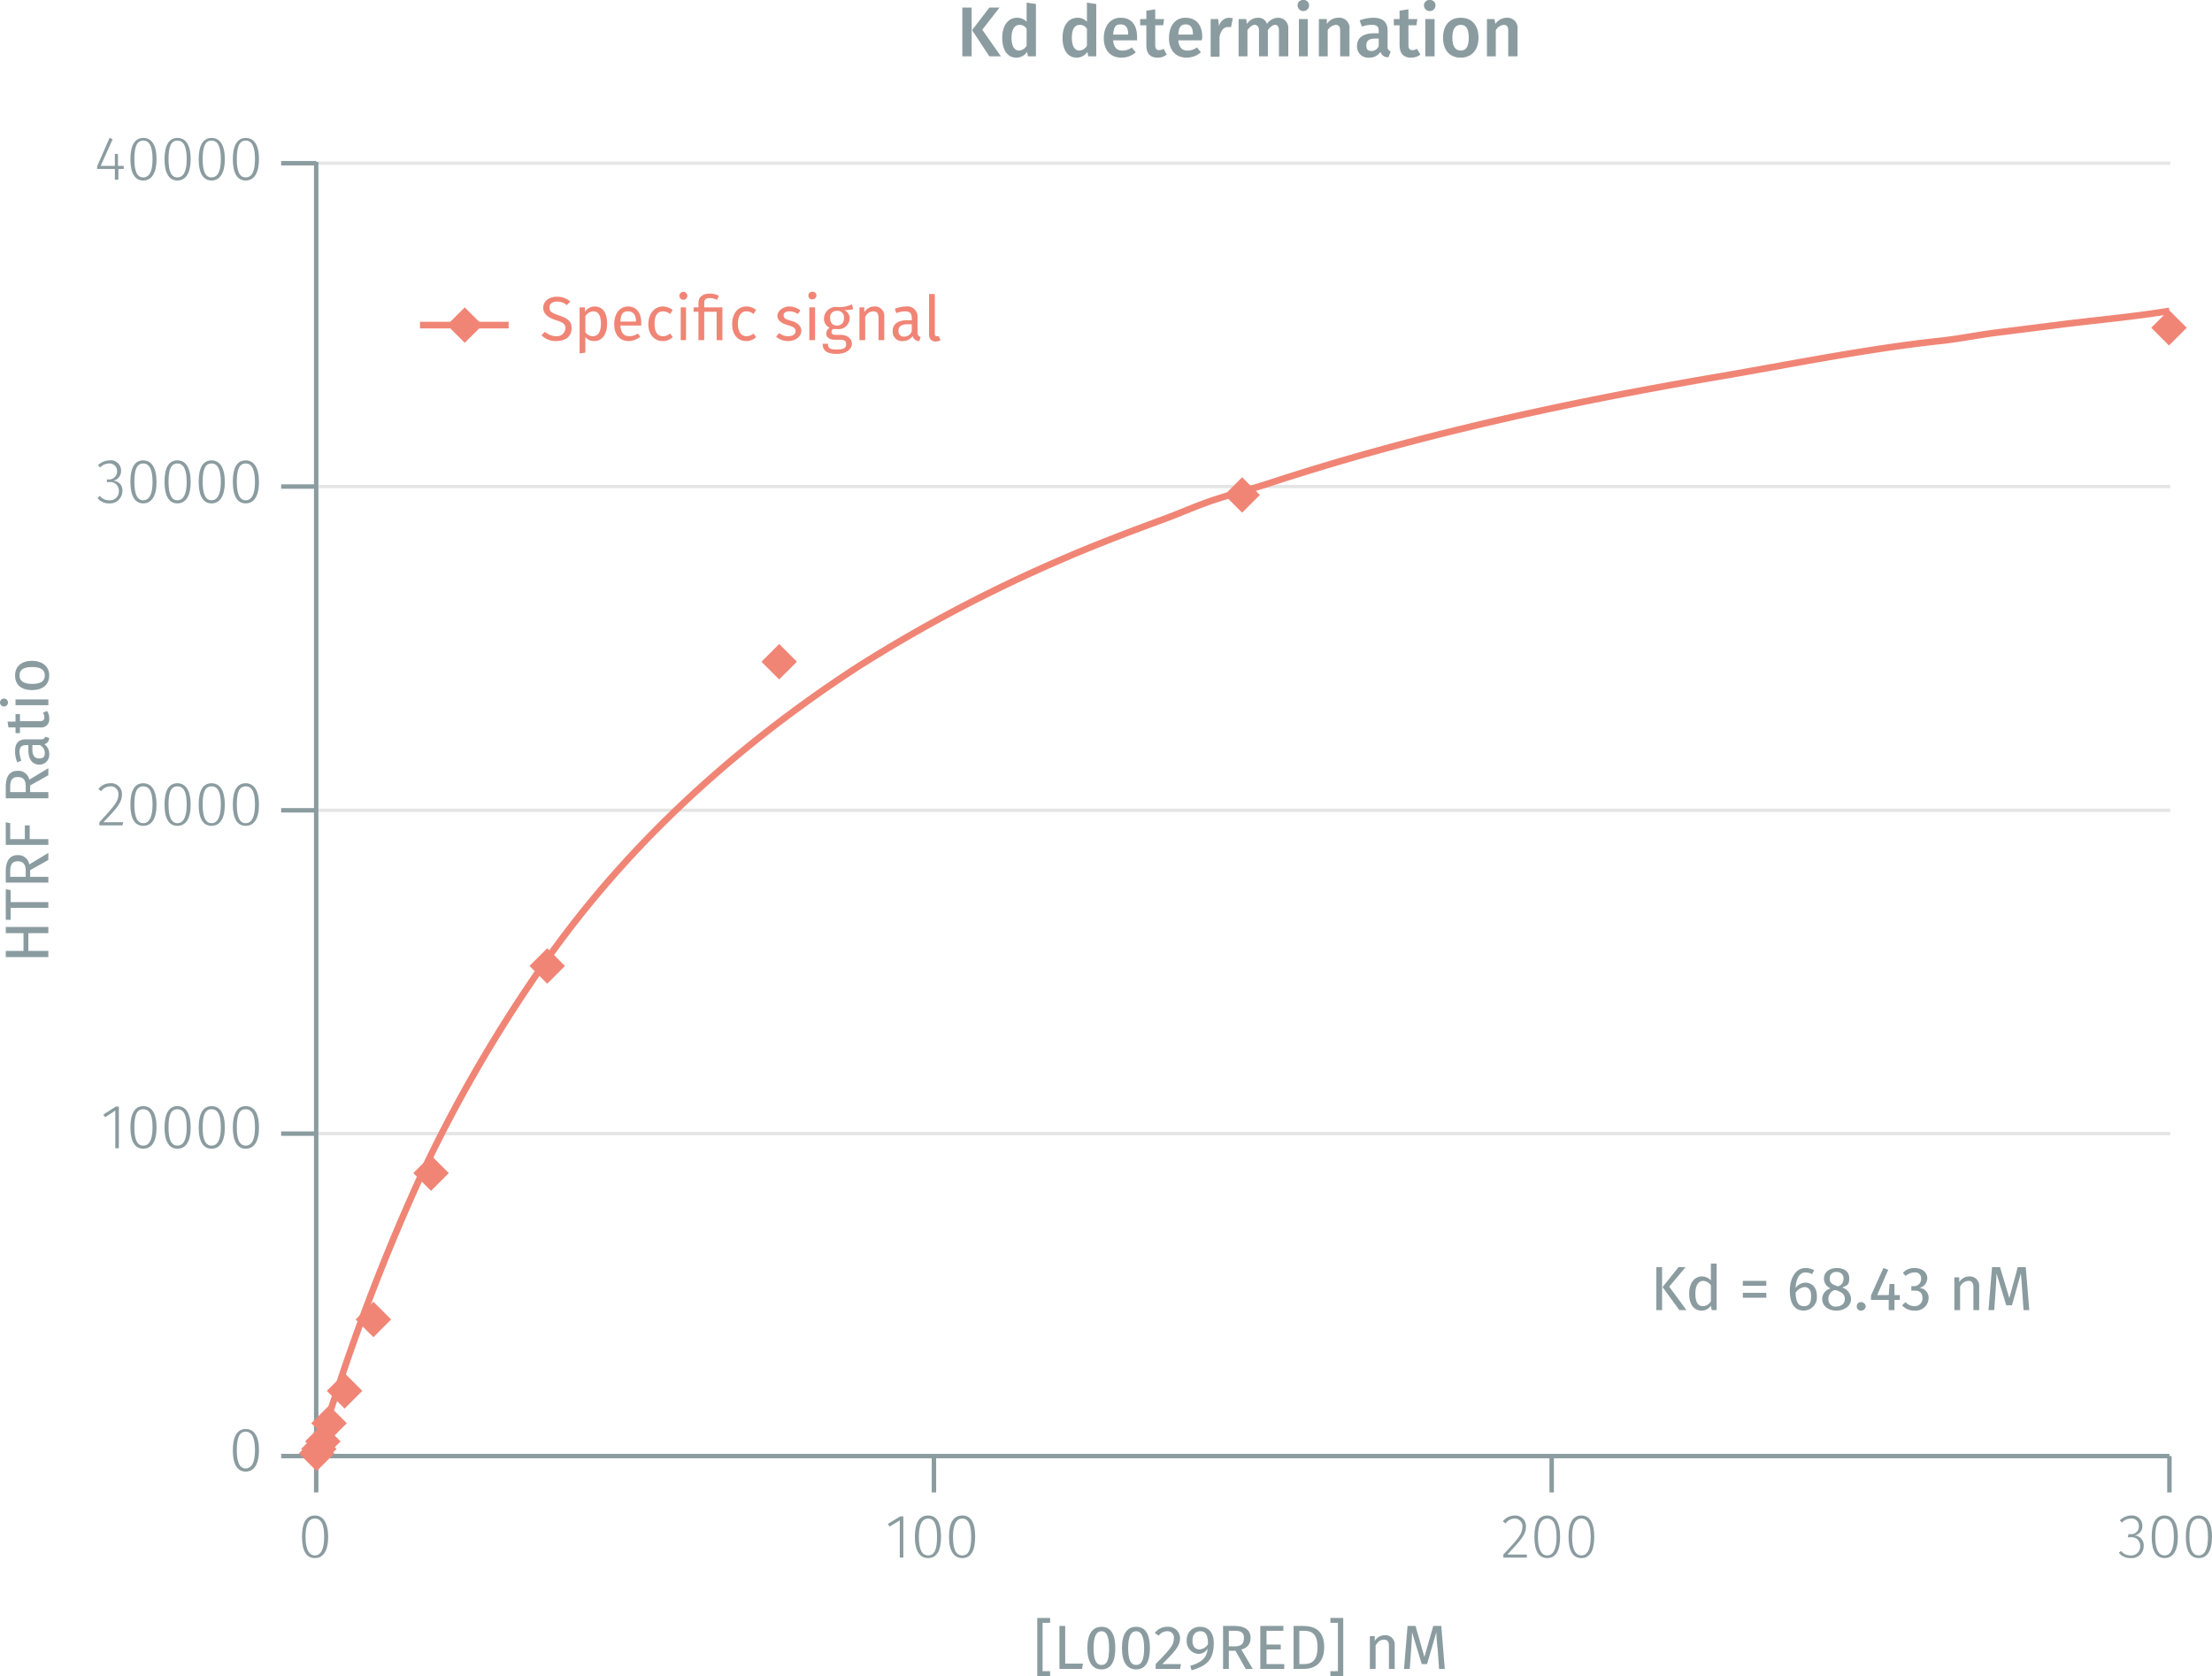 <svg xmlns="http://www.w3.org/2000/svg" xmlns:xlink="http://www.w3.org/1999/xlink" viewBox="0 0 498.8 377.9"><defs><symbol id="_5-red-diamond" data-name="5-red-diamond" viewBox="0 0 8 8"><polyline points="4 0 8 4 4 8 0 4" fill="#f08576"/></symbol></defs><title>assay-validation_serotonin-5ht1a-labeled-cells-1</title><line x1="71.3" y1="255.6" x2="489.4" y2="255.6" fill="none" stroke="#e5e5e5" stroke-miterlimit="10" stroke-width="0.75"/><line x1="71.3" y1="182.7" x2="489.4" y2="182.7" fill="none" stroke="#e5e5e5" stroke-miterlimit="10" stroke-width="0.75"/><line x1="71.3" y1="109.7" x2="489.4" y2="109.7" fill="none" stroke="#e5e5e5" stroke-miterlimit="10" stroke-width="0.75"/><line x1="71.3" y1="36.8" x2="489.4" y2="36.8" fill="none" stroke="#e5e5e5" stroke-miterlimit="10" stroke-width="0.75"/><g style="isolation:isolate"><path d="M217.9,13.5V2.5H220v11Zm8.7,0H224l-3.9-5.9L224,2.5h2.3l-3.9,5Z" transform="translate(-0.9 -0.8)" fill="#8b9ca0"/><path d="M234.5,13.5h-1.8l-.2-1a2.9,2.9,0,0,1-2.4,1.3c-2.1,0-3.2-1.8-3.2-4.5s1.3-4.5,3.4-4.5a2.9,2.9,0,0,1,2.1.9V1.4l2.1.3Zm-2.1-2.4V7.3a1.8,1.8,0,0,0-1.6-.9c-1,0-1.8.9-1.8,2.9s.7,2.9,1.7,2.9A2.1,2.1,0,0,0,232.4,11.1Z" transform="translate(-0.9 -0.8)" fill="#8b9ca0"/><path d="M248.1,13.5h-1.8l-.2-1a2.9,2.9,0,0,1-2.4,1.3c-2.1,0-3.2-1.8-3.2-4.5s1.3-4.5,3.4-4.5a2.9,2.9,0,0,1,2.1.9V1.4l2.1.3ZM246,11.1V7.3a1.8,1.8,0,0,0-1.6-.9c-1.1,0-1.8.9-1.8,2.9s.7,2.9,1.7,2.9A2.1,2.1,0,0,0,246,11.1Z" transform="translate(-0.9 -0.8)" fill="#8b9ca0"/><path d="M257.3,9.9h-5.4c.2,1.8,1,2.3,2.1,2.3a3.3,3.3,0,0,0,2.1-.7l.9,1.1a4.8,4.8,0,0,1-3.2,1.2c-2.6,0-4-1.8-4-4.4s1.4-4.6,3.8-4.6,3.7,1.6,3.7,4.3Zm-2-1.4c0-1.4-.5-2.2-1.7-2.2s-1.5.6-1.7,2.3h3.4Z" transform="translate(-0.9 -0.8)" fill="#8b9ca0"/><path d="M261.9,13.8c-1.7,0-2.5-1-2.5-2.8V6.5H258V5.1h1.4V3.2l2-.3V5.1h2l-.2,1.4h-1.8V11c0,.8.3,1.1.9,1.1a1.9,1.9,0,0,0,1-.3l.7,1.3A3.1,3.1,0,0,1,261.9,13.8Z" transform="translate(-0.9 -0.8)" fill="#8b9ca0"/><path d="M271.9,9.9h-5.3c.2,1.8,1,2.3,2.1,2.3a3.5,3.5,0,0,0,2.1-.7l.9,1.1a5,5,0,0,1-3.2,1.2c-2.6,0-4-1.8-4-4.4s1.3-4.6,3.7-4.6S272,6.4,272,9.1C272,9.4,271.9,9.7,271.9,9.9Zm-2-1.4c0-1.4-.5-2.2-1.6-2.2s-1.6.6-1.7,2.3h3.3Z" transform="translate(-0.9 -0.8)" fill="#8b9ca0"/><path d="M278.9,4.9l-.4,2h-.7c-1,0-1.6.8-1.9,2.2v4.5h-2V5.1h1.7l.2,1.6A2.4,2.4,0,0,1,278,4.8Z" transform="translate(-0.9 -0.8)" fill="#8b9ca0"/><path d="M291.4,7.4v6.1h-2.1V7.7c0-1-.4-1.3-.9-1.3s-1.1.5-1.6,1.2v5.9h-2V7.7c0-1-.5-1.3-1-1.3s-1.1.5-1.6,1.2v5.9h-2V5.1h1.7l.2,1.1a2.9,2.9,0,0,1,2.5-1.4,2,2,0,0,1,2,1.4,3.1,3.1,0,0,1,2.5-1.4A2.3,2.3,0,0,1,291.4,7.4Z" transform="translate(-0.9 -0.8)" fill="#8b9ca0"/><path d="M296.1,2a1.3,1.3,0,0,1-1.3,1.3A1.3,1.3,0,0,1,293.5,2,1.2,1.2,0,0,1,294.8.8,1.2,1.2,0,0,1,296.1,2Zm-2.3,11.5V5.1h2v8.4Z" transform="translate(-0.9 -0.8)" fill="#8b9ca0"/><path d="M305.2,7.4v6.1h-2.1V7.7c0-1-.4-1.3-1-1.3a2.4,2.4,0,0,0-1.8,1.2v5.9h-2V5.1h1.8V6.2a3.1,3.1,0,0,1,2.6-1.4A2.3,2.3,0,0,1,305.2,7.4Z" transform="translate(-0.9 -0.8)" fill="#8b9ca0"/><path d="M314.5,12.4l-.5,1.3a1.7,1.7,0,0,1-1.8-1.2,3,3,0,0,1-2.6,1.3,2.5,2.5,0,0,1-2.7-2.6c0-1.9,1.4-2.9,3.9-2.9h1V7.8c0-1.1-.5-1.4-1.6-1.4a6.9,6.9,0,0,0-2.2.4l-.5-1.4a8.9,8.9,0,0,1,3.1-.6c2.2,0,3.2,1.1,3.2,2.9v3.6A1,1,0,0,0,314.5,12.4Zm-2.7-1.2V9.5H311c-1.4,0-2,.5-2,1.5s.4,1.3,1.2,1.3A1.8,1.8,0,0,0,311.8,11.2Z" transform="translate(-0.9 -0.8)" fill="#8b9ca0"/><path d="M319,13.8c-1.6,0-2.5-1-2.5-2.8V6.5h-1.3V5.1h1.3V3.2l2-.3V5.1h2l-.2,1.4h-1.8V11c0,.8.3,1.1.9,1.1a1.7,1.7,0,0,0,1-.3l.8,1.3A3.4,3.4,0,0,1,319,13.8Z" transform="translate(-0.9 -0.8)" fill="#8b9ca0"/><path d="M324.6,2a1.3,1.3,0,0,1-1.3,1.3A1.3,1.3,0,0,1,322,2,1.2,1.2,0,0,1,323.3.8,1.2,1.2,0,0,1,324.6,2Zm-2.3,11.5V5.1h2.1v8.4Z" transform="translate(-0.9 -0.8)" fill="#8b9ca0"/><path d="M334.3,9.3c0,2.7-1.5,4.5-4,4.5s-4-1.7-4-4.5,1.5-4.5,4-4.5S334.3,6.5,334.3,9.3Zm-5.9,0c0,2,.7,2.9,1.9,2.9s1.8-.9,1.8-2.9-.6-2.9-1.8-2.9S328.4,7.3,328.4,9.3Z" transform="translate(-0.9 -0.8)" fill="#8b9ca0"/><path d="M343.1,7.4v6.1H341V7.7c0-1-.4-1.3-1-1.3a2.4,2.4,0,0,0-1.8,1.2v5.9h-2V5.1h1.7l.2,1.1a3.1,3.1,0,0,1,2.6-1.4A2.3,2.3,0,0,1,343.1,7.4Z" transform="translate(-0.9 -0.8)" fill="#8b9ca0"/></g><line x1="71.3" y1="328.3" x2="489.2" y2="328.3" fill="none" stroke="#8b9ca0" stroke-miterlimit="10"/><line x1="71.3" y1="328.3" x2="71.3" y2="336.5" fill="none" stroke="#8b9ca0" stroke-miterlimit="10"/><g style="isolation:isolate"><path d="M74.9,347.3c0,3.2-1.1,4.8-3,4.8s-2.9-1.6-2.9-4.8,1-4.8,2.9-4.8S74.9,344.2,74.9,347.3Zm-5.1,0c0,2.9.8,4.2,2.1,4.2s2.1-1.3,2.1-4.2-.7-4.1-2.1-4.1S69.8,344.4,69.8,347.3Z" transform="translate(-0.9 -0.8)" fill="#8b9ca0"/></g><line x1="210.6" y1="328.3" x2="210.6" y2="336.5" fill="none" stroke="#8b9ca0" stroke-miterlimit="10"/><g style="isolation:isolate"><path d="M203.8,352v-8.4l-2.3,1.4-.4-.6,2.8-1.7h.7V352Z" transform="translate(-0.9 -0.8)" fill="#8b9ca0"/><path d="M213.1,347.3c0,3.2-1,4.8-2.9,4.8s-3-1.6-3-4.8,1-4.8,3-4.8S213.1,344.2,213.1,347.3Zm-5,0c0,2.9.7,4.2,2.1,4.2s2-1.3,2-4.2-.7-4.1-2-4.1S208.1,344.4,208.1,347.3Z" transform="translate(-0.9 -0.8)" fill="#8b9ca0"/><path d="M220.8,347.3c0,3.2-1,4.8-2.9,4.8s-3-1.6-3-4.8,1-4.8,3-4.8S220.8,344.2,220.8,347.3Zm-5,0c0,2.9.7,4.2,2.1,4.2s2-1.3,2-4.2-.7-4.1-2-4.1S215.8,344.4,215.8,347.3Z" transform="translate(-0.9 -0.8)" fill="#8b9ca0"/></g><line x1="349.9" y1="328.3" x2="349.9" y2="336.5" fill="none" stroke="#8b9ca0" stroke-miterlimit="10"/><g style="isolation:isolate"><path d="M345,345c0,1.8-1.1,3-4.2,6.3h4.4v.7h-5.3v-.7c3.5-3.7,4.3-4.7,4.3-6.3a1.7,1.7,0,0,0-1.7-1.8,2.5,2.5,0,0,0-2.1,1.1l-.6-.5a3.5,3.5,0,0,1,2.7-1.3A2.4,2.4,0,0,1,345,345Z" transform="translate(-0.9 -0.8)" fill="#8b9ca0"/><path d="M352.7,347.3c0,3.2-1,4.8-2.9,4.8s-2.9-1.6-2.9-4.8,1-4.8,2.9-4.8S352.7,344.2,352.7,347.3Zm-5,0c0,2.9.8,4.2,2.1,4.2s2.1-1.3,2.1-4.2-.8-4.1-2.1-4.1S347.7,344.4,347.7,347.3Z" transform="translate(-0.9 -0.8)" fill="#8b9ca0"/><path d="M360.4,347.3c0,3.2-1,4.8-2.9,4.8s-2.9-1.6-2.9-4.8,1-4.8,2.9-4.8S360.4,344.2,360.4,347.3Zm-5,0c0,2.9.8,4.2,2.1,4.2s2.1-1.3,2.1-4.2-.8-4.1-2.1-4.1S355.4,344.4,355.4,347.3Z" transform="translate(-0.9 -0.8)" fill="#8b9ca0"/></g><line x1="489.2" y1="328.3" x2="489.2" y2="336.5" fill="none" stroke="#8b9ca0" stroke-miterlimit="10"/><g style="isolation:isolate"><path d="M484,344.8a2.1,2.1,0,0,1-1.8,2.2,2.2,2.2,0,0,1,2.1,2.4,2.7,2.7,0,0,1-3,2.7,3.2,3.2,0,0,1-2.6-1.2l.5-.4a2.6,2.6,0,0,0,2.1,1,2,2,0,0,0,2.2-2.1,1.9,1.9,0,0,0-2.1-2h-.7l.2-.7h.4a1.7,1.7,0,0,0,1.9-1.8,1.6,1.6,0,0,0-1.8-1.7,2.7,2.7,0,0,0-2,.9l-.5-.5a3.8,3.8,0,0,1,2.6-1.1A2.3,2.3,0,0,1,484,344.8Z" transform="translate(-0.9 -0.8)" fill="#8b9ca0"/><path d="M492,347.3c0,3.2-1.1,4.8-3,4.8s-2.9-1.6-2.9-4.8,1-4.8,2.9-4.8S492,344.2,492,347.3Zm-5.1,0c0,2.9.8,4.2,2.1,4.2s2.1-1.3,2.1-4.2-.7-4.1-2.1-4.1S486.9,344.4,486.9,347.3Z" transform="translate(-0.9 -0.8)" fill="#8b9ca0"/><path d="M499.7,347.3c0,3.2-1.1,4.8-3,4.8s-2.9-1.6-2.9-4.8,1-4.8,2.9-4.8S499.7,344.2,499.7,347.3Zm-5.1,0c0,2.9.8,4.2,2.1,4.2s2.1-1.3,2.1-4.2-.7-4.1-2.1-4.1S494.6,344.4,494.6,347.3Z" transform="translate(-0.9 -0.8)" fill="#8b9ca0"/></g><line x1="71.3" y1="328.3" x2="71.3" y2="36.5" fill="none" stroke="#8b9ca0" stroke-miterlimit="10"/><line x1="71.3" y1="328.3" x2="63.4" y2="328.3" fill="none" stroke="#8b9ca0" stroke-miterlimit="10"/><g style="isolation:isolate"><path d="M59.3,327.8c0,3.1-1.1,4.8-3,4.8s-2.9-1.7-2.9-4.8,1-4.8,2.9-4.8S59.3,324.6,59.3,327.8Zm-5,0c0,2.8.7,4.1,2,4.1s2.1-1.3,2.1-4.1-.7-4.2-2.1-4.2S54.3,324.9,54.3,327.8Z" transform="translate(-0.9 -0.8)" fill="#8b9ca0"/></g><line x1="71.3" y1="255.6" x2="63.4" y2="255.6" fill="none" stroke="#8b9ca0" stroke-miterlimit="10"/><g style="isolation:isolate"><path d="M26.9,259.7v-8.5l-2.3,1.5-.4-.6,2.8-1.8h.7v9.4Z" transform="translate(-0.9 -0.8)" fill="#8b9ca0"/><path d="M36.2,255c0,3.2-1.1,4.8-3,4.8s-2.9-1.7-2.9-4.8,1-4.8,2.9-4.8S36.2,251.8,36.2,255Zm-5,0c0,2.9.7,4.1,2,4.1s2.1-1.2,2.1-4.1-.7-4.1-2.1-4.1S31.2,252.1,31.2,255Z" transform="translate(-0.9 -0.8)" fill="#8b9ca0"/><path d="M43.9,255c0,3.2-1.1,4.8-3,4.8S38,258.1,38,255s1-4.8,2.9-4.8S43.9,251.8,43.9,255Zm-5,0c0,2.9.7,4.1,2,4.1S43,257.9,43,255s-.7-4.1-2.1-4.1S38.9,252.1,38.9,255Z" transform="translate(-0.9 -0.8)" fill="#8b9ca0"/><path d="M51.6,255c0,3.2-1.1,4.8-3,4.8s-2.9-1.7-2.9-4.8,1-4.8,2.9-4.8S51.6,251.8,51.6,255Zm-5,0c0,2.9.7,4.1,2,4.1s2.1-1.2,2.1-4.1-.7-4.1-2.1-4.1S46.6,252.1,46.6,255Z" transform="translate(-0.9 -0.8)" fill="#8b9ca0"/><path d="M59.3,255c0,3.2-1.1,4.8-3,4.8s-2.9-1.7-2.9-4.8,1-4.8,2.9-4.8S59.3,251.8,59.3,255Zm-5,0c0,2.9.7,4.1,2,4.1s2.1-1.2,2.1-4.1-.7-4.1-2.1-4.1S54.3,252.1,54.3,255Z" transform="translate(-0.9 -0.8)" fill="#8b9ca0"/></g><line x1="71.3" y1="182.7" x2="63.4" y2="182.7" fill="none" stroke="#8b9ca0" stroke-miterlimit="10"/><g style="isolation:isolate"><path d="M28.4,179.9c0,1.8-1,3-4.2,6.3h4.5l-.2.7H23.3v-.7c3.4-3.7,4.3-4.7,4.3-6.3a1.7,1.7,0,0,0-1.8-1.8,2.6,2.6,0,0,0-2.1,1.1l-.6-.5a3.4,3.4,0,0,1,2.7-1.3A2.4,2.4,0,0,1,28.4,179.9Z" transform="translate(-0.9 -0.8)" fill="#8b9ca0"/><path d="M36.2,182.2c0,3.2-1.1,4.8-3,4.8s-2.9-1.6-2.9-4.8,1-4.8,2.9-4.8S36.2,179.1,36.2,182.2Zm-5,0c0,2.9.7,4.2,2,4.2s2.1-1.3,2.1-4.2-.7-4.1-2.1-4.1S31.2,179.3,31.2,182.2Z" transform="translate(-0.9 -0.8)" fill="#8b9ca0"/><path d="M43.9,182.2c0,3.2-1.1,4.8-3,4.8s-2.9-1.6-2.9-4.8,1-4.8,2.9-4.8S43.9,179.1,43.9,182.2Zm-5,0c0,2.9.7,4.2,2,4.2s2.1-1.3,2.1-4.2-.7-4.1-2.1-4.1S38.9,179.3,38.9,182.2Z" transform="translate(-0.9 -0.8)" fill="#8b9ca0"/><path d="M51.6,182.2c0,3.2-1.1,4.8-3,4.8s-2.9-1.6-2.9-4.8,1-4.8,2.9-4.8S51.6,179.1,51.6,182.2Zm-5,0c0,2.9.7,4.2,2,4.2s2.1-1.3,2.1-4.2-.7-4.1-2.1-4.1S46.6,179.3,46.6,182.2Z" transform="translate(-0.9 -0.8)" fill="#8b9ca0"/><path d="M59.3,182.2c0,3.2-1.1,4.8-3,4.8s-2.9-1.6-2.9-4.8,1-4.8,2.9-4.8S59.3,179.1,59.3,182.2Zm-5,0c0,2.9.7,4.2,2,4.2s2.1-1.3,2.1-4.2-.7-4.1-2.1-4.1S54.3,179.3,54.3,182.2Z" transform="translate(-0.9 -0.8)" fill="#8b9ca0"/></g><line x1="71.3" y1="109.7" x2="63.4" y2="109.7" fill="none" stroke="#8b9ca0" stroke-miterlimit="10"/><g style="isolation:isolate"><path d="M28.2,107a2.2,2.2,0,0,1-1.8,2.2,2.1,2.1,0,0,1,2.1,2.3,2.8,2.8,0,0,1-3,2.8,3.2,3.2,0,0,1-2.6-1.2l.5-.5a2.6,2.6,0,0,0,2.1,1,2,2,0,0,0,2.2-2.1,1.9,1.9,0,0,0-2.1-2H25v-.6h.4a1.8,1.8,0,0,0,1.9-1.9,1.7,1.7,0,0,0-1.8-1.7,2.8,2.8,0,0,0-2,.9l-.5-.5a3.8,3.8,0,0,1,2.6-1.1A2.3,2.3,0,0,1,28.2,107Z" transform="translate(-0.9 -0.8)" fill="#8b9ca0"/><path d="M36.2,109.5c0,3.1-1.1,4.8-3,4.8s-2.9-1.7-2.9-4.9,1-4.8,2.9-4.8S36.2,106.3,36.2,109.5Zm-5-.1c0,2.9.7,4.2,2,4.2s2.1-1.3,2.1-4.1-.7-4.2-2.1-4.2S31.2,106.6,31.2,109.4Z" transform="translate(-0.9 -0.8)" fill="#8b9ca0"/><path d="M43.9,109.5c0,3.1-1.1,4.8-3,4.8s-2.9-1.7-2.9-4.9,1-4.8,2.9-4.8S43.9,106.3,43.9,109.5Zm-5-.1c0,2.9.7,4.2,2,4.2s2.1-1.3,2.1-4.1-.7-4.2-2.1-4.2S38.9,106.6,38.9,109.4Z" transform="translate(-0.9 -0.8)" fill="#8b9ca0"/><path d="M51.6,109.5c0,3.1-1.1,4.8-3,4.8s-2.9-1.7-2.9-4.9,1-4.8,2.9-4.8S51.6,106.3,51.6,109.5Zm-5-.1c0,2.9.7,4.2,2,4.2s2.1-1.3,2.1-4.1-.7-4.2-2.1-4.2S46.6,106.6,46.6,109.4Z" transform="translate(-0.9 -0.8)" fill="#8b9ca0"/><path d="M59.3,109.5c0,3.1-1.1,4.8-3,4.8s-2.9-1.7-2.9-4.9,1-4.8,2.9-4.8S59.3,106.3,59.3,109.5Zm-5-.1c0,2.9.7,4.2,2,4.2s2.1-1.3,2.1-4.1-.7-4.2-2.1-4.2S54.3,106.6,54.3,109.4Z" transform="translate(-0.9 -0.8)" fill="#8b9ca0"/></g><line x1="71.3" y1="36.8" x2="63.4" y2="36.8" fill="none" stroke="#8b9ca0" stroke-miterlimit="10"/><g style="isolation:isolate"><path d="M27.6,38.9v2.4h-.8V38.9h-4v-.6l2.8-6.4.7.3-2.7,6h3.2V35.5h.7v2.7h1.3v.7Z" transform="translate(-0.9 -0.8)" fill="#8b9ca0"/><path d="M36.2,36.7c0,3.1-1.1,4.8-3,4.8s-2.9-1.7-2.9-4.8,1-4.8,2.9-4.8S36.2,33.5,36.2,36.7Zm-5,0c0,2.9.7,4.1,2,4.1s2.1-1.2,2.1-4.1-.7-4.2-2.1-4.2S31.2,33.8,31.2,36.7Z" transform="translate(-0.9 -0.8)" fill="#8b9ca0"/><path d="M43.9,36.7c0,3.1-1.1,4.8-3,4.8S38,39.8,38,36.7s1-4.8,2.9-4.8S43.9,33.5,43.9,36.7Zm-5,0c0,2.9.7,4.1,2,4.1S43,39.6,43,36.7s-.7-4.2-2.1-4.2S38.9,33.8,38.9,36.7Z" transform="translate(-0.9 -0.8)" fill="#8b9ca0"/><path d="M51.6,36.7c0,3.1-1.1,4.8-3,4.8s-2.9-1.7-2.9-4.8,1-4.8,2.9-4.8S51.6,33.5,51.6,36.7Zm-5,0c0,2.9.7,4.1,2,4.1s2.1-1.2,2.1-4.1-.7-4.2-2.1-4.2S46.6,33.8,46.6,36.7Z" transform="translate(-0.9 -0.8)" fill="#8b9ca0"/><path d="M59.3,36.7c0,3.1-1.1,4.8-3,4.8s-2.9-1.7-2.9-4.8,1-4.8,2.9-4.8S59.3,33.5,59.3,36.7Zm-5,0c0,2.9.7,4.1,2,4.1s2.1-1.2,2.1-4.1-.7-4.2-2.1-4.2S54.3,33.8,54.3,36.7Z" transform="translate(-0.9 -0.8)" fill="#8b9ca0"/></g><path d="M490.1,70.9c-8.5,1.4-17,2.1-25.5,3.2l-12.7,1.6c-4.3.5-8.6,1.4-12.9,1.9-17.1,1.8-34,5.3-51,8.2-34,5.8-68.1,13.2-101,24-4,1.3-8,2.3-12,3.6s-7.7,3-11.5,4.4c-7.9,2.9-15.8,5.9-23.6,9.3a329.3,329.3,0,0,0-45.5,24c-28.3,18.4-53.7,41.5-73,70.1a322.6,322.6,0,0,0-25.9,45.4,463.4,463.4,0,0,0-19.3,49.9c-1.4,4.2-2.7,8.5-4,12.7" transform="translate(-0.9 -0.8)" fill="none" stroke="#f08576" stroke-miterlimit="10" stroke-width="1.5"/><g style="isolation:isolate"><path d="M374.4,296.2v-9.7h1.3v9.7Zm6.8,0h-1.6l-3.8-5.2,3.6-4.5H381l-3.7,4.4Z" transform="translate(-0.9 -0.8)" fill="#8b9ca0"/><path d="M388,296.2h-1.1l-.2-1a2.5,2.5,0,0,1-2.1,1.1c-1.8,0-2.8-1.5-2.8-3.8s1.1-3.9,2.9-3.9a2.7,2.7,0,0,1,2,.9v-3.8H388Zm-1.3-2v-3.6a2.2,2.2,0,0,0-1.7-1c-1.1,0-1.8,1-1.8,2.9s.6,2.8,1.7,2.8A2.1,2.1,0,0,0,386.7,294.2Z" transform="translate(-0.9 -0.8)" fill="#8b9ca0"/><path d="M399.2,289.6v1.1h-5.3v-1.1Zm0,2.7v1.1h-5.3v-1.1Z" transform="translate(-0.9 -0.8)" fill="#8b9ca0"/><path d="M410.6,293a3,3,0,0,1-2.9,3.3c-2.3,0-3.2-1.8-3.2-4.5s1.3-5.1,3.5-5.1a4.2,4.2,0,0,1,2,.5l-.5.9a2.8,2.8,0,0,0-1.5-.4c-1.3,0-2.1,1.4-2.2,3.5A2.8,2.8,0,0,1,408,290C409.4,290,410.6,291,410.6,293Zm-1.3,0c0-1.4-.6-2-1.5-2a2.7,2.7,0,0,0-2,1.3c.1,2.1.6,3,1.9,3S409.3,294.4,409.3,293Z" transform="translate(-0.9 -0.8)" fill="#8b9ca0"/><path d="M418.3,293.7c0,1.5-1.4,2.6-3.3,2.6s-3.2-1.1-3.2-2.6a2.5,2.5,0,0,1,1.9-2.4,2.4,2.4,0,0,1-1.5-2.2c0-1.6,1.4-2.4,2.9-2.4s2.8.7,2.8,2.3-.5,1.6-1.6,2.1A2.8,2.8,0,0,1,418.3,293.7Zm-1.4,0c0-1-.5-1.5-2-2h-.4a2.1,2.1,0,0,0-1.3,2.1,1.6,1.6,0,0,0,1.8,1.6C416.2,295.3,416.9,294.7,416.9,293.7Zm-3.4-4.6c0,1,.6,1.3,1.7,1.7h.3a1.7,1.7,0,0,0,1.1-1.7,1.4,1.4,0,0,0-1.5-1.5A1.4,1.4,0,0,0,413.5,289.1Z" transform="translate(-0.9 -0.8)" fill="#8b9ca0"/><path d="M421.6,295.4a1,1,0,0,1-1,.9.9.9,0,0,1-1-.9.9.9,0,0,1,1-1A1,1,0,0,1,421.6,295.4Z" transform="translate(-0.9 -0.8)" fill="#8b9ca0"/><path d="M428.1,293.9v2.3h-1.3v-2.3h-4v-1l2.8-6.2,1.1.4-2.5,5.7h2.6l.2-2.5h1.1v2.5h1.2v1.1Z" transform="translate(-0.9 -0.8)" fill="#8b9ca0"/><path d="M435.5,289a2.3,2.3,0,0,1-1.8,2.2,2.2,2.2,0,0,1,2.1,2.3,2.9,2.9,0,0,1-3.2,2.8,3.6,3.6,0,0,1-2.8-1.2l.8-.7a2.7,2.7,0,0,0,2,.9,1.7,1.7,0,0,0,1.8-1.8c0-1.3-.7-1.7-1.8-1.7h-.7v-1h.5a1.6,1.6,0,0,0,1.7-1.7,1.3,1.3,0,0,0-1.5-1.4,3.2,3.2,0,0,0-2,.8l-.6-.7a3.3,3.3,0,0,1,2.6-1.1C434.5,286.7,435.5,287.8,435.5,289Z" transform="translate(-0.9 -0.8)" fill="#8b9ca0"/><path d="M447.2,290.9v5.3h-1.3v-5.1c0-1.1-.4-1.5-1.1-1.5a2.2,2.2,0,0,0-1.9,1.3v5.3h-1.3v-7.4h1.1v1.1a2.6,2.6,0,0,1,2.3-1.3A2.1,2.1,0,0,1,447.2,290.9Z" transform="translate(-0.9 -0.8)" fill="#8b9ca0"/><path d="M457.2,296.2l-.3-4.4c-.1-1.5-.2-3.1-.3-3.9l-2,7.2h-1.3l-2.2-7.2c0,1.1-.1,2.6-.2,4l-.3,4.3h-1.3l.8-9.7h1.8l2.1,7,1.9-7h1.8l.8,9.7Z" transform="translate(-0.9 -0.8)" fill="#8b9ca0"/></g><g style="isolation:isolate"><path d="M236,366.7v10.9h1.7v1.1h-2.9V365.6h2.9v1.1Z" transform="translate(-0.9 -0.8)" fill="#8b9ca0"/><path d="M245.1,375.9l-.2,1.2h-5.1v-9.7h1.3v8.5Z" transform="translate(-0.9 -0.8)" fill="#8b9ca0"/><path d="M252.4,372.4c0,3.1-1,4.8-3.1,4.8s-3.2-1.7-3.2-4.8,1.1-4.8,3.2-4.8S252.4,369.3,252.4,372.4Zm-4.9,0c0,2.7.6,3.8,1.8,3.8s1.7-1.1,1.7-3.8-.6-3.8-1.7-3.8S247.5,369.6,247.5,372.4Z" transform="translate(-0.9 -0.8)" fill="#8b9ca0"/><path d="M260.2,372.4c0,3.1-1,4.8-3.1,4.8s-3.2-1.7-3.2-4.8,1.1-4.8,3.2-4.8S260.2,369.3,260.2,372.4Zm-4.9,0c0,2.7.6,3.8,1.8,3.8s1.8-1.1,1.8-3.8-.7-3.8-1.8-3.8S255.3,369.6,255.3,372.4Z" transform="translate(-0.9 -0.8)" fill="#8b9ca0"/><path d="M267,370.1c0,1.8-1.1,3-4,5.9h4.2l-.2,1.1h-5.5V376c3.3-3.4,4.1-4.3,4.1-5.8a1.4,1.4,0,0,0-1.5-1.6,2.3,2.3,0,0,0-1.9,1l-.9-.6a3.4,3.4,0,0,1,2.9-1.4A2.6,2.6,0,0,1,267,370.1Z" transform="translate(-0.9 -0.8)" fill="#8b9ca0"/><path d="M274.6,371.2c0,3.9-1.6,5.2-5,6.2l-.3-1c2.3-.7,3.8-1.7,3.9-3.9a2.3,2.3,0,0,1-2.1,1.2,2.8,2.8,0,0,1-2.6-3,2.9,2.9,0,0,1,3-3.1C273.5,367.6,274.6,369,274.6,371.2Zm-1.3.3c0-2.1-.6-2.9-1.7-2.9s-1.8.7-1.8,2.1.7,2,1.6,2A2.4,2.4,0,0,0,273.3,371.5Z" transform="translate(-0.9 -0.8)" fill="#8b9ca0"/><path d="M278,373v4.1h-1.3v-9.7h2.5c2.4,0,3.7.9,3.7,2.7a2.5,2.5,0,0,1-2.1,2.6l2.6,4.4h-1.6l-2.3-4.1Zm3.4-2.9c0-1.2-.6-1.6-2.2-1.6H278V372h1.3C280.7,372,281.4,371.5,281.4,370.1Z" transform="translate(-0.9 -0.8)" fill="#8b9ca0"/><path d="M286.5,368.5v3.1h3.2v1.1h-3.2V376h4v1.1h-5.4v-9.7h5.2v1.1Z" transform="translate(-0.9 -0.8)" fill="#8b9ca0"/><path d="M299.5,372.2c0,3.9-2.5,4.9-4.6,4.9h-2.3v-9.7h2C297.1,367.4,299.5,368.2,299.5,372.2Zm-5.6,3.8H295c1.5,0,3-.6,3-3.8s-1.5-3.7-3.1-3.7h-1Z" transform="translate(-0.9 -0.8)" fill="#8b9ca0"/><path d="M300.9,378.7v-1.1h1.7V366.7h-1.7v-1.1h2.9v13.1Z" transform="translate(-0.9 -0.8)" fill="#8b9ca0"/><path d="M315.4,371.8v5.3h-1.3V372c0-1.2-.4-1.5-1.2-1.5s-1.3.5-1.8,1.3v5.3h-1.3v-7.4h1.1v1.1a2.6,2.6,0,0,1,2.2-1.3A2.1,2.1,0,0,1,315.4,371.8Z" transform="translate(-0.9 -0.8)" fill="#8b9ca0"/><path d="M325.4,377.1l-.3-4.4a34.4,34.4,0,0,1-.3-3.9l-2.1,7.2h-1.2l-2.2-7.2c0,1.1-.1,2.6-.2,4l-.3,4.3h-1.3l.8-9.7h1.8l2,7,2-7h1.8l.8,9.7Z" transform="translate(-0.9 -0.8)" fill="#8b9ca0"/></g><g style="isolation:isolate"><path d="M7.3,215.2h4.5v1.4H2.2v-1.4h4v-4h-4v-1.4h9.6v1.4H7.3Z" transform="translate(-0.9 -0.8)" fill="#8b9ca0"/><path d="M3.3,204.2h8.5v1.3H3.3v2.7H2.2v-6.9l1.1.2Z" transform="translate(-0.9 -0.8)" fill="#8b9ca0"/><path d="M7.7,198.5h4.1v1.3H2.2v-2.5c0-2.4.9-3.7,2.7-3.7a2.5,2.5,0,0,1,2.6,2.1l4.3-2.6v1.6L7.7,197ZM4.9,195c-1.2,0-1.7.7-1.7,2.3v1.2H6.7v-1.4C6.7,195.8,6.2,195,4.9,195Z" transform="translate(-0.9 -0.8)" fill="#8b9ca0"/><path d="M3.2,190H6.5v-3.1H7.6V190h4.2v1.3H2.2v-5.1l1,.2Z" transform="translate(-0.9 -0.8)" fill="#8b9ca0"/><path d="M7.7,179.4h4.1v1.4H2.2v-2.6q0-3.6,2.7-3.6a2.5,2.5,0,0,1,2.6,2l4.3-2.6v1.6l-4.1,2.3ZM4.9,176c-1.2,0-1.7.7-1.7,2.2v1.2H6.7v-1.3C6.7,176.7,6.2,176,4.9,176Z" transform="translate(-0.9 -0.8)" fill="#8b9ca0"/><path d="M11.1,166.9l.9.3a1.5,1.5,0,0,1-1.1,1.4,2.6,2.6,0,0,1,1.1,2.2,2.2,2.2,0,0,1-2.2,2.4c-1.6,0-2.5-1.2-2.5-3.2v-1.2H6.8c-1.1,0-1.5.5-1.5,1.6a8.1,8.1,0,0,0,.4,1.9l-.9.4a6.3,6.3,0,0,1-.5-2.6c0-1.8.9-2.6,2.4-2.6h3.4C10.7,167.5,11,167.3,11.1,166.9Zm-1.2,1.9H8.2v1c0,1.3.5,2,1.5,2s1.3-.4,1.3-1.2A2,2,0,0,0,9.9,168.8Z" transform="translate(-0.9 -0.8)" fill="#8b9ca0"/><path d="M12,162.8a1.8,1.8,0,0,1-2.1,2H5.4v1.3h-1v-1.3H2.8l-.2-1.3H4.4v-1.7h1v1.6H9.8c.8,0,1.1-.2,1.1-.9a2.2,2.2,0,0,0-.3-1l.9-.4A2.8,2.8,0,0,1,12,162.8Z" transform="translate(-0.9 -0.8)" fill="#8b9ca0"/><path d="M1.8,158.3a.9.9,0,0,1,0,1.8.9.9,0,1,1,0-1.8Zm10,1.5H4.4v-1.3h7.4Z" transform="translate(-0.9 -0.8)" fill="#8b9ca0"/><path d="M8.1,149.8c2.3,0,3.9,1.2,3.9,3.3s-1.5,3.3-3.9,3.3-3.8-1.2-3.8-3.3S5.8,149.8,8.1,149.8Zm0,5.2c2,0,2.9-.6,2.9-1.9s-.9-1.9-2.9-1.9-2.8.7-2.8,1.9S6.2,155,8.1,155Z" transform="translate(-0.9 -0.8)" fill="#8b9ca0"/></g><use width="8" height="8" transform="translate(67.4 323.7)" xlink:href="#_5-red-diamond"/><use width="8" height="8" transform="translate(67.9 322.7)" xlink:href="#_5-red-diamond"/><use width="8" height="8" transform="translate(68.8 321)" xlink:href="#_5-red-diamond"/><use width="8" height="8" transform="translate(70.2 316.9)" xlink:href="#_5-red-diamond"/><use width="8" height="8" transform="translate(73.7 309.6)" xlink:href="#_5-red-diamond"/><use width="8" height="8" transform="translate(80.2 293.5)" xlink:href="#_5-red-diamond"/><use width="8" height="8" transform="translate(93.2 260.5)" xlink:href="#_5-red-diamond"/><use width="8" height="8" transform="translate(119.4 213.8)" xlink:href="#_5-red-diamond"/><use width="8" height="8" transform="translate(171.7 145.2)" xlink:href="#_5-red-diamond"/><use width="8" height="8" transform="translate(276.1 107.6)" xlink:href="#_5-red-diamond"/><use width="8" height="8" transform="translate(485.1 69.9)" xlink:href="#_5-red-diamond"/><g style="isolation:isolate"><path d="M129.5,68.8l-.8.8a3.2,3.2,0,0,0-2.2-.8c-.9,0-1.7.4-1.7,1.3s.4,1.2,2.1,1.8,2.9,1.1,2.9,2.9-1.3,2.9-3.5,2.9a4.5,4.5,0,0,1-3.3-1.3l.8-.8a3.7,3.7,0,0,0,2.5,1,1.9,1.9,0,0,0,2.1-1.8c0-.9-.5-1.3-2.1-1.8s-2.9-1.3-2.9-2.8,1.3-2.5,3.1-2.5A4.4,4.4,0,0,1,129.5,68.8Z" transform="translate(-0.9 -0.8)" fill="#f08576"/><path d="M137.8,73.8c0,2.2-1,3.9-2.9,3.9a2.5,2.5,0,0,1-2-.9v3.5l-1.3.2V70.1h1.2v1a2.7,2.7,0,0,1,2.1-1.2C137,69.9,137.8,71.5,137.8,73.8Zm-1.4,0c0-1.9-.6-2.8-1.7-2.8a2.2,2.2,0,0,0-1.8,1.1v3.6a2,2,0,0,0,1.7.9C135.7,76.6,136.4,75.7,136.4,73.8Z" transform="translate(-0.9 -0.8)" fill="#f08576"/><path d="M145.5,74.2h-4.7c.1,1.8.9,2.4,2,2.4a3.3,3.3,0,0,0,1.9-.6l.6.7a4.2,4.2,0,0,1-2.6,1c-2.1,0-3.3-1.5-3.3-3.8s1.2-4,3.1-4,3,1.4,3,3.7Zm-1.2-1c0-1.4-.6-2.2-1.8-2.2s-1.6.7-1.7,2.3h3.5Z" transform="translate(-0.9 -0.8)" fill="#f08576"/><path d="M152.6,70.7l-.6.9a2.5,2.5,0,0,0-1.6-.6c-1.2,0-1.9.9-1.9,2.8s.7,2.8,1.9,2.8A2.5,2.5,0,0,0,152,76l.6.8a3.1,3.1,0,0,1-2.2.9c-2,0-3.3-1.5-3.3-3.8s1.3-4,3.3-4A3.7,3.7,0,0,1,152.6,70.7Z" transform="translate(-0.9 -0.8)" fill="#f08576"/><path d="M155.9,67.5a.9.9,0,0,1-1.8,0,.9.9,0,0,1,1.8,0Zm-1.5,10V70.1h1.2v7.4Z" transform="translate(-0.9 -0.8)" fill="#f08576"/><path d="M163,67.5l-.4.9A4.2,4.2,0,0,0,161,68c-1,0-1.3.4-1.3,1.1v1h4.1v7.4h-1.3V71.1h-2.8v6.4h-1.3V71.1h-1.1v-1h1.1v-1c0-1.2.8-2.1,2.6-2.1A4.2,4.2,0,0,1,163,67.5Z" transform="translate(-0.9 -0.8)" fill="#f08576"/><path d="M171.4,70.7l-.6.9a2.3,2.3,0,0,0-1.6-.6c-1.1,0-1.9.9-1.9,2.8s.8,2.8,1.9,2.8a2.3,2.3,0,0,0,1.6-.6l.6.8a3.1,3.1,0,0,1-2.2.9c-2,0-3.2-1.5-3.2-3.8s1.2-4,3.2-4A3.3,3.3,0,0,1,171.4,70.7Z" transform="translate(-0.9 -0.8)" fill="#f08576"/><path d="M181.4,70.8l-.6.8a3.3,3.3,0,0,0-1.9-.6c-.8,0-1.3.3-1.3.9s.4.9,1.6,1.2,2.4,1,2.4,2.3-1.4,2.3-2.9,2.3a4.1,4.1,0,0,1-2.8-1l.7-.8a3.1,3.1,0,0,0,2.1.7c.9,0,1.6-.4,1.6-1.1s-.4-1-1.8-1.4-2.3-1.1-2.3-2.1,1.2-2.1,2.7-2.1A4.2,4.2,0,0,1,181.4,70.8Z" transform="translate(-0.9 -0.8)" fill="#f08576"/><path d="M185,67.5a.9.9,0,0,1-.9.8.8.8,0,0,1-.9-.8.8.8,0,0,1,.9-.9A.8.8,0,0,1,185,67.5Zm-1.6,10V70.1h1.3v7.4Z" transform="translate(-0.9 -0.8)" fill="#f08576"/><path d="M191.2,70.7a2,2,0,0,1,1.3,1.8,2.5,2.5,0,0,1-2.8,2.5h-1a.9.9,0,0,0-.3.7c0,.3.2.6.9.6h1.2c1.5,0,2.5.9,2.5,2s-1.1,2.3-3.4,2.3-3.2-.8-3.2-2.3h1.2c0,.9.3,1.3,2,1.3s2.1-.4,2.1-1.2-.5-1-1.5-1h-1.1c-1.3,0-1.9-.7-1.9-1.4a1.6,1.6,0,0,1,.8-1.3,2.2,2.2,0,0,1-1.3-2.1,2.7,2.7,0,0,1,2.9-2.6,6.1,6.1,0,0,0,3.4-.6l.3,1.1A6.6,6.6,0,0,1,191.2,70.7Zm-3.1,1.8c0,1,.5,1.7,1.5,1.7a1.5,1.5,0,0,0,1.6-1.7,1.4,1.4,0,0,0-1.6-1.6A1.4,1.4,0,0,0,188.1,72.5Z" transform="translate(-0.9 -0.8)" fill="#f08576"/><path d="M200.3,72.2v5.3H199V72.4c0-1.1-.5-1.4-1.2-1.4a2,2,0,0,0-1.8,1.3v5.2h-1.3V70.1h1.1v1.1a2.6,2.6,0,0,1,2.2-1.3A2.1,2.1,0,0,1,200.3,72.2Z" transform="translate(-0.9 -0.8)" fill="#f08576"/><path d="M208.5,76.8l-.3.9a1.5,1.5,0,0,1-1.5-1.1,2.7,2.7,0,0,1-2.2,1.1,2.1,2.1,0,0,1-2.3-2.3c0-1.5,1.2-2.4,3.2-2.4h1.1v-.5c0-1.1-.5-1.5-1.5-1.5a5.8,5.8,0,0,0-2,.4l-.3-1a7.9,7.9,0,0,1,2.5-.5,2.3,2.3,0,0,1,2.6,2.5v3.4A1,1,0,0,0,208.5,76.8Zm-2-1.3V73.9h-.9q-2.1,0-2.1,1.5a1.2,1.2,0,0,0,1.3,1.3A1.8,1.8,0,0,0,206.5,75.5Z" transform="translate(-0.9 -0.8)" fill="#f08576"/><path d="M212.2,76.6h.4l.4.9a2.3,2.3,0,0,1-1.1.3c-1,0-1.5-.6-1.5-1.7V67.1h1.3v9C211.7,76.4,211.8,76.6,212.2,76.6Z" transform="translate(-0.9 -0.8)" fill="#f08576"/></g><use width="8" height="8" transform="translate(100.8 69.3)" xlink:href="#_5-red-diamond"/><line x1="94.7" y1="73.3" x2="114.7" y2="73.3" fill="none" stroke="#f08576" stroke-miterlimit="10" stroke-width="1.5"/></svg>